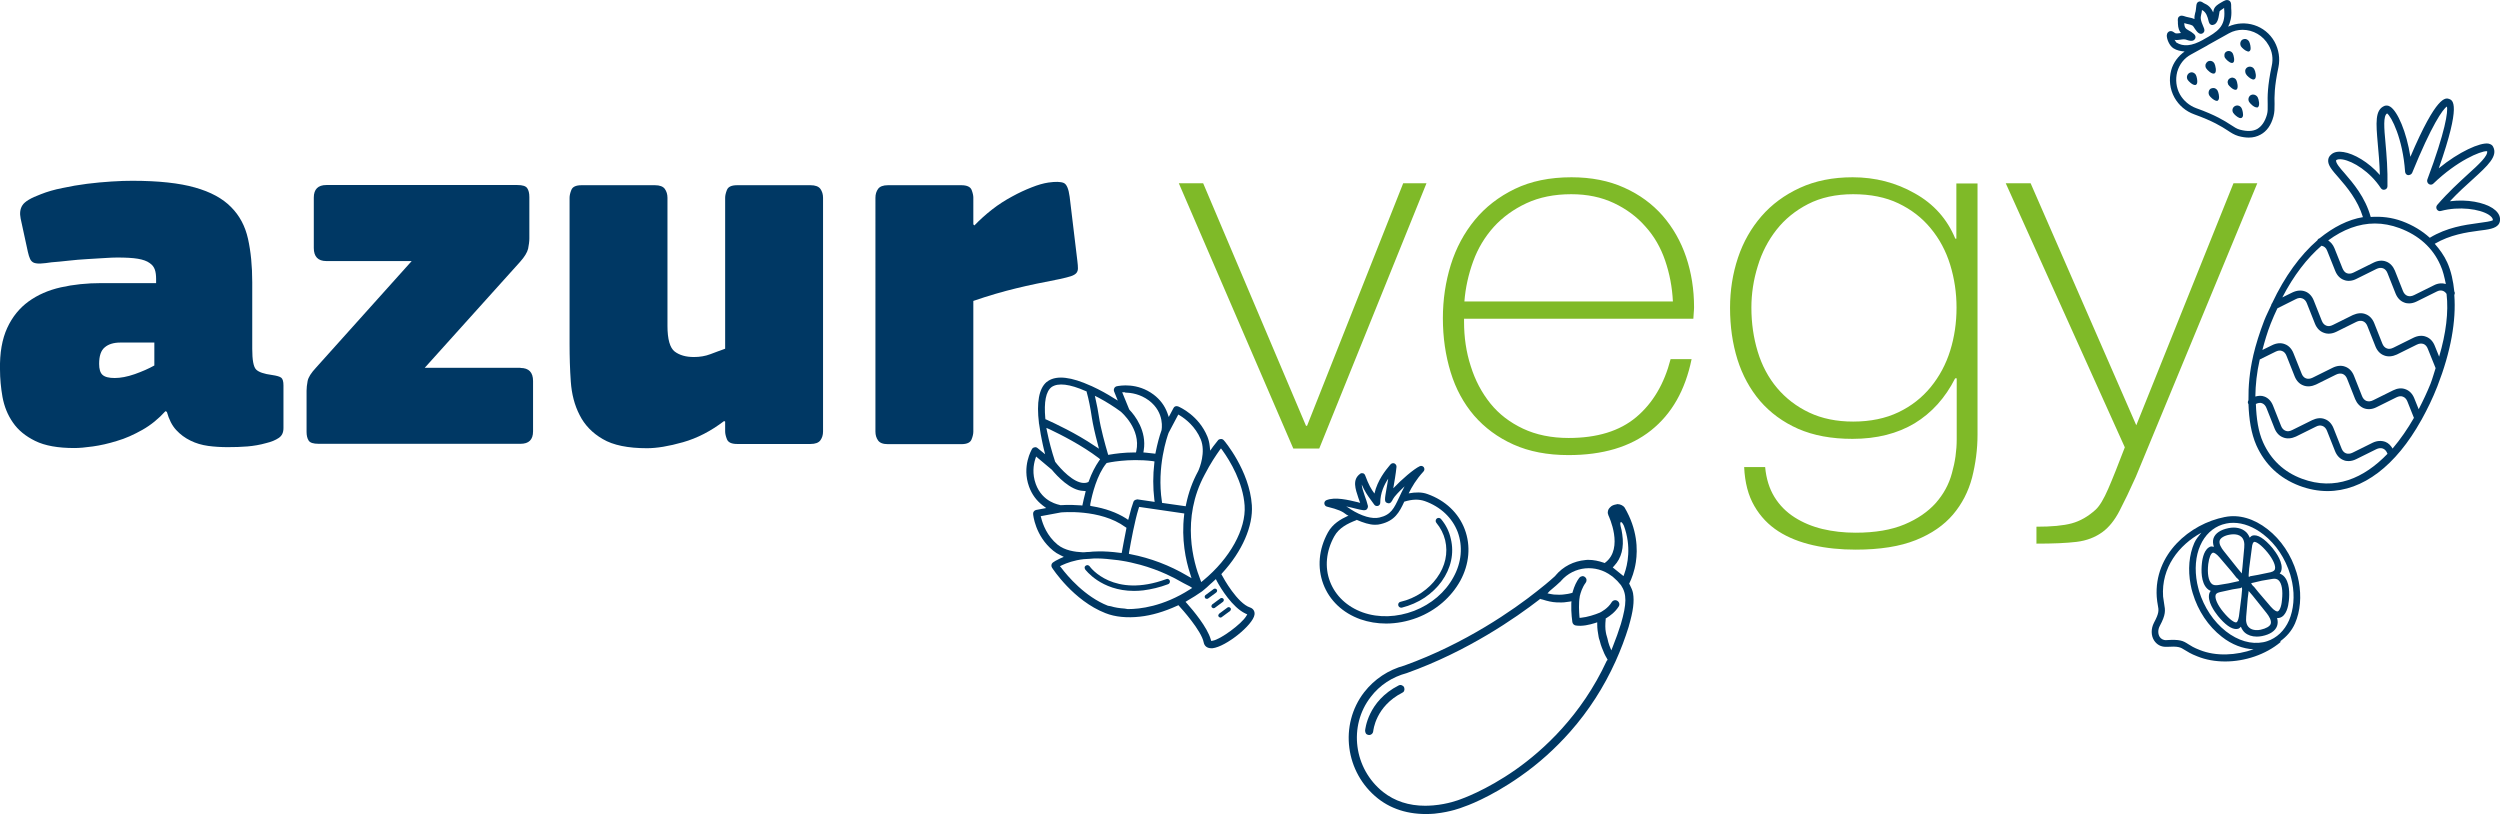 <?xml version="1.0" encoding="utf-8"?>
<!-- Generator: Adobe Illustrator 25.3.1, SVG Export Plug-In . SVG Version: 6.00 Build 0)  -->
<svg version="1.1" id="Слой_1" xmlns="http://www.w3.org/2000/svg" xmlns:xlink="http://www.w3.org/1999/xlink" x="0px" y="0px"
	 viewBox="0 0 141.73 46.15" style="enable-background:new 0 0 141.73 46.15;" xml:space="preserve">
<style type="text/css">
	.st0{fill:#003864;}
	.st1{fill:#7FBA28;}
</style>
<path class="st0" d="M140.47,12.65c-0.74,0.1-1.75,0.24-2.72,0.83c-0.43-0.39-0.95-0.71-1.57-0.94c-0.6-0.22-1.19-0.28-1.78-0.24
	c-0.31-1.12-0.99-1.91-1.49-2.49c-0.24-0.27-0.51-0.58-0.47-0.73c0.07-0.05,0.2-0.07,0.37-0.04c0.59,0.1,1.55,0.69,2.16,1.62
	c0.05,0.08,0.14,0.12,0.23,0.09c0.09-0.02,0.15-0.1,0.15-0.19c0.02-0.93-0.05-1.77-0.11-2.44c-0.08-0.86-0.14-1.55,0.09-1.69
	c0.24,0.17,0.89,1.42,1.02,3.31c0.01,0.1,0.08,0.18,0.17,0.19c0.09,0,0.19-0.04,0.23-0.13c1.1-2.7,1.74-3.62,1.97-3.76
	c0.07,0.27-0.08,1.39-1.11,4.14c-0.03,0.09,0,0.19,0.08,0.25c0.08,0.06,0.19,0.05,0.26-0.02c1.36-1.31,2.67-1.84,3.02-1.84h0.03
	c0.06,0.26-0.47,0.75-1.09,1.31c-0.5,0.46-1.13,1.03-1.74,1.74c-0.06,0.07-0.07,0.17-0.02,0.25c0.05,0.08,0.14,0.12,0.23,0.09
	c1.04-0.28,2.21-0.11,2.72,0.22c0.13,0.09,0.22,0.18,0.23,0.3C141.25,12.55,140.83,12.6,140.47,12.65 M138.66,16.1
	c-0.2-0.06-0.44-0.05-0.67,0.07l-1.13,0.56c-0.14,0.07-0.27,0.08-0.38,0.04c-0.11-0.04-0.2-0.14-0.25-0.27l-0.46-1.16
	c-0.1-0.24-0.27-0.43-0.49-0.51c-0.22-0.09-0.48-0.06-0.72,0.06l-1.13,0.56c-0.14,0.07-0.27,0.08-0.38,0.04
	c-0.11-0.04-0.19-0.14-0.25-0.28l-0.46-1.15c-0.08-0.19-0.2-0.33-0.35-0.43c0.84-0.62,1.74-0.96,2.65-0.96
	c0.46,0,0.93,0.09,1.39,0.26c1.1,0.41,1.89,1.12,2.32,2.1C138.5,15.35,138.58,15.72,138.66,16.1 M138.28,20.22l-0.25-0.62
	c-0.1-0.25-0.27-0.43-0.49-0.51c-0.22-0.09-0.48-0.06-0.72,0.06l-1.13,0.56c-0.14,0.07-0.27,0.09-0.38,0.04
	c-0.11-0.04-0.2-0.14-0.25-0.27l-0.46-1.16c-0.1-0.25-0.27-0.43-0.49-0.51c-0.22-0.09-0.47-0.06-0.72,0.05l-1.13,0.56
	c-0.14,0.07-0.26,0.09-0.38,0.04c-0.11-0.04-0.2-0.14-0.25-0.27l-0.46-1.16c-0.1-0.25-0.27-0.43-0.49-0.51
	c-0.22-0.08-0.47-0.06-0.72,0.06l-0.57,0.28c0.64-1.24,1.4-2.22,2.22-2.93c0.14,0.03,0.26,0.11,0.32,0.28l0.46,1.15
	c0.1,0.25,0.27,0.43,0.49,0.51c0.22,0.09,0.48,0.06,0.71-0.06l1.13-0.56c0.14-0.07,0.27-0.08,0.38-0.04
	c0.11,0.04,0.2,0.14,0.25,0.27l0.46,1.16c0.1,0.25,0.27,0.43,0.49,0.51c0.09,0.04,0.19,0.05,0.28,0.05c0.14,0,0.29-0.04,0.43-0.11
	l1.13-0.56c0.23-0.12,0.43-0.06,0.56,0.13C138.82,17.7,138.67,18.89,138.28,20.22 M137.12,23.2l-0.25-0.62
	c-0.1-0.25-0.27-0.43-0.49-0.51c-0.22-0.09-0.47-0.06-0.71,0.06l-1.13,0.56c-0.14,0.07-0.27,0.08-0.38,0.04
	c-0.11-0.04-0.2-0.14-0.25-0.27l-0.46-1.16c-0.1-0.25-0.27-0.43-0.49-0.51c-0.22-0.09-0.48-0.06-0.72,0.06l-1.13,0.56
	c-0.14,0.07-0.27,0.08-0.38,0.04c-0.11-0.04-0.2-0.14-0.25-0.28l-0.46-1.15c-0.1-0.25-0.27-0.43-0.49-0.51
	c-0.22-0.09-0.48-0.06-0.72,0.06l-0.55,0.27c0.13-0.49,0.27-0.98,0.47-1.49c0.12-0.31,0.25-0.59,0.38-0.87l1.04-0.52
	c0.13-0.07,0.26-0.09,0.38-0.04c0.11,0.04,0.2,0.14,0.25,0.27l0.46,1.16c0.1,0.25,0.27,0.43,0.49,0.51
	c0.22,0.09,0.47,0.07,0.72-0.05l1.13-0.56c0.14-0.07,0.27-0.08,0.38-0.04c0.11,0.04,0.2,0.14,0.25,0.27l0.46,1.16
	c0.1,0.25,0.27,0.43,0.49,0.51c0.22,0.09,0.48,0.06,0.72-0.05l1.13-0.56c0.14-0.07,0.27-0.08,0.38-0.04
	c0.11,0.04,0.2,0.14,0.25,0.28l0.44,1.09c-0.1,0.3-0.17,0.58-0.29,0.89C137.6,22.23,137.37,22.72,137.12,23.2 M130.5,27.14
	c-1.02-0.38-1.76-1.08-2.2-2.06c-0.28-0.62-0.38-1.37-0.41-2.18c0.13-0.06,0.25-0.08,0.35-0.04c0.11,0.04,0.2,0.14,0.25,0.27
	l0.46,1.16c0.1,0.25,0.27,0.43,0.49,0.51c0.22,0.09,0.48,0.06,0.72-0.05l1.13-0.56c0.13-0.07,0.26-0.09,0.38-0.04
	c0.11,0.04,0.2,0.14,0.25,0.27l0.46,1.16c0.1,0.25,0.27,0.43,0.49,0.51c0.09,0.04,0.18,0.05,0.28,0.05c0.14,0,0.29-0.04,0.43-0.11
	l1.13-0.56c0.14-0.07,0.27-0.08,0.38-0.04c0.11,0.04,0.2,0.14,0.25,0.27l0.01,0.03C134.02,27.11,132.38,27.84,130.5,27.14
	 M135.64,25.43c-0.1-0.17-0.23-0.31-0.41-0.38c-0.22-0.08-0.47-0.07-0.72,0.05l-1.13,0.56c-0.14,0.07-0.27,0.08-0.38,0.04
	c-0.11-0.04-0.2-0.14-0.25-0.27l-0.46-1.16c-0.1-0.25-0.27-0.43-0.49-0.51c-0.22-0.09-0.47-0.06-0.72,0.06l-1.13,0.56
	c-0.14,0.07-0.27,0.09-0.38,0.04c-0.11-0.04-0.2-0.14-0.25-0.27l-0.46-1.16c-0.1-0.25-0.27-0.43-0.49-0.51
	c-0.16-0.06-0.33-0.05-0.51,0c0.01-0.67,0.08-1.36,0.25-2.1l0.89-0.44c0.14-0.07,0.27-0.09,0.38-0.04c0.11,0.04,0.2,0.14,0.25,0.28
	l0.46,1.16c0.1,0.25,0.27,0.43,0.49,0.51c0.22,0.09,0.48,0.06,0.72-0.05l1.13-0.56c0.14-0.07,0.27-0.08,0.38-0.04
	c0.11,0.04,0.2,0.14,0.25,0.27l0.46,1.16c0.1,0.24,0.27,0.42,0.48,0.51c0.23,0.09,0.48,0.07,0.72-0.05l1.13-0.56
	c0.14-0.07,0.27-0.09,0.38-0.04c0.11,0.04,0.2,0.14,0.25,0.27l0.37,0.93C136.5,24.3,136.09,24.9,135.64,25.43 M141.31,11.8
	c-0.49-0.32-1.43-0.52-2.42-0.39c0.46-0.49,0.91-0.9,1.29-1.24c0.87-0.79,1.44-1.32,1.16-1.85c-0.03-0.07-0.11-0.15-0.27-0.18
	c-0.47-0.07-1.66,0.46-2.81,1.4c1.29-3.67,0.79-3.85,0.59-3.93c-0.2-0.07-0.7-0.24-2.2,3.28c-0.22-1.42-0.73-2.58-1.14-2.84
	c-0.13-0.09-0.25-0.07-0.32-0.05c-0.56,0.22-0.49,0.98-0.39,2.14c0.05,0.51,0.1,1.12,0.12,1.78c-0.65-0.74-1.48-1.21-2.06-1.3
	c-0.29-0.05-0.53-0.01-0.69,0.13c-0.14,0.11-0.17,0.23-0.18,0.32c-0.03,0.29,0.22,0.58,0.6,1.01c0.46,0.53,1.07,1.25,1.37,2.23
	c-0.85,0.14-1.68,0.57-2.46,1.2c-0.06,0.02-0.1,0.05-0.12,0.11c-0.97,0.84-1.85,2.04-2.57,3.57c-0.03,0.03-0.05,0.07-0.05,0.11
	c-0.13,0.29-0.28,0.57-0.4,0.88c-0.26,0.68-0.47,1.34-0.62,1.98c0,0,0,0,0,0.01c-0.21,0.9-0.28,1.73-0.27,2.52
	c-0.03,0.06-0.05,0.12-0.02,0.19c0,0.01,0.02,0.01,0.02,0.02c0.03,0.86,0.15,1.67,0.45,2.35c0.49,1.09,1.31,1.86,2.44,2.29
	c0.53,0.2,1.07,0.3,1.59,0.3c2,0,3.88-1.44,5.31-4.01c0.01-0.02,0.02-0.03,0.03-0.05c0.32-0.58,0.62-1.19,0.89-1.88
	c0.77-1.98,1.07-3.72,0.96-5.18c0.03-0.06,0.04-0.12,0.01-0.18c0-0.01-0.01-0.01-0.01-0.01c-0.06-0.6-0.18-1.16-0.4-1.65
	c-0.18-0.4-0.43-0.74-0.71-1.06c0.87-0.51,1.8-0.65,2.49-0.74c0.57-0.07,0.95-0.12,1.13-0.36c0.05-0.07,0.1-0.19,0.08-0.35
	C141.7,12.15,141.55,11.96,141.31,11.8"/>
<path class="st0" d="M126.6,6.39c0.06,0.1,0.24,0.26,0.37,0.3c0.04,0.01,0.09,0,0.1,0c0.03-0.02,0.06-0.04,0.08-0.09
	c0.04-0.12-0.02-0.37-0.07-0.47c-0.04-0.07-0.1-0.12-0.17-0.14h-0.01c-0.02-0.01-0.05-0.01-0.07-0.01c-0.04,0-0.09,0.01-0.12,0.03
	C126.57,6.08,126.52,6.25,126.6,6.39"/>
<path class="st0" d="M125.25,5.41c0.06,0.1,0.24,0.26,0.37,0.3c0.07,0.02,0.1,0.01,0.11-0.01c0.03-0.02,0.05-0.05,0.06-0.09
	c0.04-0.13-0.02-0.37-0.07-0.47c-0.04-0.07-0.1-0.12-0.17-0.14c-0.02-0.01-0.05-0.01-0.07-0.01c-0.05,0-0.09,0.01-0.14,0.03
	c-0.06,0.03-0.1,0.09-0.12,0.16C125.2,5.26,125.21,5.34,125.25,5.41"/>
<path class="st0" d="M126.32,4.79c0.04,0.07,0.26,0.3,0.41,0.3c0.02,0,0.04,0,0.06-0.01c0.13-0.08,0.04-0.45-0.01-0.54
	c-0.04-0.07-0.09-0.11-0.17-0.13c-0.02-0.01-0.04-0.01-0.06-0.01c-0.04,0-0.09,0.01-0.13,0.04c-0.06,0.03-0.1,0.08-0.12,0.15
	C126.28,4.65,126.29,4.72,126.32,4.79"/>
<path class="st0" d="M127.33,4.2c0.05,0.1,0.25,0.27,0.37,0.3c0.06,0.02,0.1,0,0.11-0.01c0.15-0.08,0.05-0.47-0.01-0.56
	c-0.07-0.14-0.25-0.19-0.38-0.12c-0.06,0.03-0.11,0.09-0.13,0.16C127.28,4.05,127.29,4.13,127.33,4.2"/>
<path class="st0" d="M125.07,3.87c0.05,0.09,0.33,0.37,0.48,0.29c0.14-0.08,0.04-0.47-0.01-0.56c-0.04-0.07-0.1-0.12-0.17-0.14
	c-0.02,0-0.05-0.01-0.07-0.01c-0.05,0-0.09,0.01-0.13,0.03c-0.06,0.04-0.1,0.09-0.13,0.16C125.02,3.73,125.03,3.81,125.07,3.87"/>
<path class="st0" d="M126.14,3.28c0.05,0.08,0.25,0.29,0.4,0.29c0.02,0,0.04-0.01,0.06-0.02c0.12-0.07,0.03-0.43-0.02-0.52
	c-0.05-0.09-0.14-0.14-0.23-0.14c-0.04,0-0.08,0.01-0.12,0.03c-0.06,0.03-0.1,0.08-0.12,0.15C126.1,3.14,126.1,3.22,126.14,3.28"/>
<path class="st0" d="M127.58,2.83c0.04-0.12-0.02-0.37-0.07-0.47c-0.04-0.07-0.1-0.12-0.17-0.14c-0.02-0.01-0.05-0.01-0.07-0.01
	c-0.04,0-0.09,0.01-0.13,0.03c-0.13,0.07-0.17,0.24-0.1,0.38c0.06,0.1,0.25,0.26,0.37,0.29l0,0c0.08,0.03,0.09,0,0.1,0
	C127.54,2.9,127.56,2.88,127.58,2.83"/>
<path class="st0" d="M128.79,3.73c-0.25,1.17-0.24,1.77-0.23,2.18c0,0.24,0.01,0.4-0.04,0.58c-0.11,0.4-0.3,0.67-0.55,0.82
	c-0.25,0.14-0.58,0.15-0.99,0.04c-0.18-0.05-0.31-0.14-0.51-0.27c-0.34-0.22-0.85-0.55-1.97-0.95c-0.38-0.14-0.71-0.42-0.91-0.77
	c-0.22-0.39-0.27-0.85-0.16-1.28c0.12-0.43,0.39-0.78,0.78-0.99l0.87-0.48c0.01,0,0.01,0,0.02-0.01c0.02-0.01,0.04-0.02,0.06-0.04
	l1.2-0.67h0c0.25-0.14,0.52-0.2,0.78-0.2c0.59,0,1.16,0.32,1.47,0.87C128.82,2.91,128.88,3.33,128.79,3.73 M123.28,2.26
	c0.12,0.02,0.23,0,0.33-0.01c0.14-0.02,0.25-0.04,0.39,0.02c0.01,0,0.31,0.13,0.43-0.05c0.02-0.02,0.1-0.16-0.06-0.3
	c-0.1-0.09-0.19-0.14-0.28-0.19c-0.17-0.1-0.25-0.14-0.26-0.42V1.31c0.04,0.01,0.09,0.02,0.14,0.04c0.33,0.07,0.34,0.09,0.43,0.23
	c0.02,0.04,0.05,0.08,0.09,0.13c0.17,0.25,0.31,0.22,0.38,0.18c0.04-0.02,0.16-0.11,0.07-0.31c-0.21-0.48-0.19-0.57-0.15-0.76
	c0.02-0.06,0.03-0.13,0.04-0.22c0-0.01,0-0.02,0-0.03c0,0,0.01,0,0.01,0c0.24,0.11,0.32,0.42,0.36,0.59
	c0.03,0.11,0.05,0.21,0.16,0.25c0.04,0.01,0.07,0.01,0.11,0c0.24-0.05,0.3-0.37,0.34-0.63c0.01-0.06,0.02-0.1,0.02-0.13
	c0.02-0.03,0.05-0.07,0.26-0.2c0,0.05,0,0.1,0.01,0.16c0.06,0.89-0.36,1.18-1.18,1.63l-0.03,0.02c-0.63,0.35-1.11,0.4-1.51,0.15
	C123.36,2.39,123.32,2.33,123.28,2.26 M128.95,2.37c-0.53-0.95-1.68-1.29-2.63-0.86c0.12-0.25,0.2-0.53,0.18-0.92
	c-0.01-0.09-0.01-0.16-0.01-0.22c0-0.14,0-0.27-0.12-0.34c-0.14-0.07-0.26,0-0.43,0.1c-0.23,0.13-0.36,0.23-0.42,0.37
	c-0.02,0.04-0.03,0.1-0.05,0.2c-0.08-0.18-0.22-0.38-0.45-0.48c-0.07-0.03-0.11-0.06-0.14-0.08c-0.05-0.03-0.14-0.09-0.24-0.04
	c-0.11,0.05-0.12,0.16-0.13,0.26c-0.01,0.04-0.01,0.1-0.02,0.18c-0.01,0.08-0.02,0.14-0.04,0.19c-0.03,0.12-0.05,0.22-0.04,0.35
	c-0.08-0.04-0.19-0.07-0.35-0.1c-0.1-0.02-0.17-0.04-0.22-0.06c-0.1-0.03-0.2-0.06-0.29,0.01c-0.1,0.07-0.09,0.18-0.08,0.31l0,0.1
	c0.01,0.26,0.08,0.42,0.17,0.53c-0.03,0-0.05,0.01-0.07,0.01c-0.17,0.02-0.23,0.03-0.3-0.03c-0.12-0.1-0.22-0.1-0.29-0.07
	c-0.04,0.02-0.13,0.07-0.14,0.22c-0.01,0.2,0.14,0.59,0.38,0.74c0.19,0.12,0.41,0.16,0.63,0.18c-0.36,0.26-0.64,0.62-0.76,1.06
	c-0.14,0.52-0.08,1.08,0.19,1.56c0.25,0.44,0.64,0.77,1.11,0.94c1.08,0.39,1.55,0.69,1.89,0.91c0.21,0.14,0.38,0.25,0.61,0.32
	c0.21,0.06,0.41,0.09,0.6,0.09c0.25,0,0.47-0.06,0.67-0.17c0.35-0.19,0.6-0.54,0.73-1.04c0.06-0.23,0.06-0.43,0.06-0.69
	c-0.01-0.41-0.02-0.97,0.22-2.09C129.27,3.32,129.19,2.81,128.95,2.37"/>
<path class="st0" d="M124.02,4.52c0.04,0.07,0.26,0.3,0.42,0.3c0.02,0,0.04,0,0.06-0.02c0.02-0.01,0.05-0.04,0.06-0.09
	c0.03-0.12-0.02-0.37-0.07-0.46c-0.04-0.07-0.09-0.11-0.17-0.14c-0.07-0.02-0.13-0.01-0.19,0.02l-0.02,0.01
	C123.99,4.22,123.94,4.38,124.02,4.52"/>
<path class="st0" d="M128,6.08c0.14-0.08,0.05-0.47-0.01-0.57c-0.08-0.13-0.25-0.19-0.38-0.12l-0.02,0.01
	c-0.12,0.08-0.16,0.25-0.08,0.38c0.04,0.07,0.26,0.31,0.43,0.31C127.96,6.1,127.98,6.1,128,6.08"/>
<path class="st0" d="M77.39,41.42c0,0.06,0.02,0.12,0.05,0.17c0.04,0.05,0.1,0.07,0.16,0.08c0.02,0,0.03,0,0.04,0
	c0.11-0.01,0.2-0.1,0.21-0.21c0.01-0.06,0.13-1.41,1.65-2.19c0.06-0.03,0.1-0.07,0.11-0.13c0.02-0.06,0.01-0.12-0.01-0.18
	c-0.06-0.11-0.2-0.16-0.31-0.1C77.54,39.75,77.4,41.35,77.39,41.42"/>
<path class="st0" d="M91.35,32.64c0.05,0.03,0.1,0.07,0.15,0.12c0.14,0.12,0.25,0.23,0.34,0.35c0.01,0.01,0.01,0.02,0.02,0.02
	c0.02,0.02,0.03,0.03,0.04,0.05c0.33,0.49,0.33,1.04-0.01,2.2v0c-0.13,0.41-0.28,0.84-0.45,1.26l-0.09,0.23l-0.11-0.27
	c-0.05-0.12-0.08-0.27-0.11-0.4l-0.04-0.14c-0.02-0.07-0.04-0.13-0.05-0.21c-0.04-0.21-0.04-0.45-0.01-0.74l0-0.05l0.04-0.02
	c0.21-0.13,0.5-0.34,0.7-0.66c0.07-0.11,0.03-0.25-0.08-0.32c-0.11-0.07-0.25-0.03-0.32,0.08c-0.21,0.35-0.59,0.55-0.67,0.59
	c-0.28,0.12-0.73,0.26-1.06,0.29l-0.09,0.01l-0.01-0.09c-0.02-0.26-0.05-0.75,0.02-1.12v-0.04l0.01-0.01
	c0.03-0.14,0.13-0.48,0.33-0.74c0.07-0.1,0.06-0.24-0.05-0.32c-0.05-0.04-0.11-0.06-0.17-0.04c-0.06,0.01-0.11,0.04-0.15,0.09
	c-0.15,0.2-0.28,0.47-0.37,0.79l-0.01,0.05l-0.05,0.02c-0.02,0.01-0.05,0.01-0.08,0.02c-0.08,0.02-0.17,0.04-0.28,0.05
	c-0.05,0.01-0.1,0.01-0.16,0.02c-0.11,0.01-0.23,0.01-0.38,0l-0.04,0c-0.05,0-0.11-0.01-0.17-0.02c-0.02,0-0.04-0.01-0.06-0.01
	l-0.2-0.04l0.13-0.14c0.29-0.24,0.48-0.41,0.56-0.49c0.04-0.03,0.06-0.05,0.08-0.08C89.23,32.09,90.47,31.98,91.35,32.64
	 M91.52,32.07c0.4-0.43,0.56-1.03,0.45-1.77c-0.02-0.16-0.05-0.31-0.09-0.45c0,0-0.06-0.23,0.01-0.25c0.07-0.02,0.17,0.2,0.17,0.2
	c0.44,1.2,0.21,2.22,0.03,2.72l-0.05,0.14l-0.61-0.49L91.52,32.07z M91.09,37.46c-1.44,3.11-3.6,5.07-5.16,6.17
	c-1.71,1.2-3.1,1.67-3.15,1.69c-0.05,0.02-0.69,0.27-1.53,0.34c-0.15,0.01-0.31,0.02-0.45,0.02c-0.93,0-1.73-0.26-2.39-0.78
	c-1.66-1.32-1.98-3.74-0.7-5.39c0.51-0.67,1.22-1.13,2.04-1.35c3.47-1.24,6.2-3.15,7.52-4.17l0.04-0.04l0.05,0.02
	c0.01,0.01,0.04,0,0.09,0.02c0.28,0.09,0.54,0.15,0.79,0.16h0.05l0.03,0c0.25,0.02,0.47-0.01,0.65-0.04l0.12-0.02l-0.01,0.12
	c-0.02,0.54,0.06,1.06,0.06,1.06c0.02,0.1,0.09,0.17,0.19,0.19c0.36,0.06,0.79-0.04,1.1-0.14l0.12-0.04l0,0.13
	c0,0.21,0.03,0.44,0.08,0.7c0.01,0.05,0.02,0.1,0.04,0.15l0.02,0.06c0.04,0.16,0.08,0.29,0.12,0.39c0.02,0.06,0.04,0.11,0.07,0.17
	c0.05,0.13,0.09,0.22,0.14,0.31c0.01,0.02,0.03,0.05,0.04,0.07l0.03,0.05c0.01,0.02,0.02,0.04,0.03,0.06l0.02,0.04L91.09,37.46z
	 M90.06,31.74c-0.06,0-0.12,0-0.18,0.01c-0.66,0.06-1.26,0.36-1.69,0.87c-0.01,0.01-0.02,0.02-0.02,0.03
	c-0.37,0.34-0.77,0.66-1.04,0.87c-1.31,1.04-4.04,2.96-7.51,4.21c-0.92,0.25-1.7,0.77-2.28,1.51c-1.43,1.85-1.08,4.56,0.78,6.03
	c0.85,0.67,1.94,0.96,3.19,0.86l0.08-0.01c0.85-0.09,1.47-0.33,1.54-0.36c0.16-0.05,1.53-0.53,3.25-1.74c1.05-0.73,2-1.59,2.84-2.54
	c1.05-1.19,1.91-2.53,2.57-3.99c0.29-0.64,0.54-1.3,0.75-1.98l0-0.01c0.25-0.86,0.32-1.4,0.24-1.87c-0.03-0.16-0.1-0.31-0.18-0.47
	l-0.04-0.07l0.02-0.04c0.12-0.25,0.28-0.65,0.36-1.18c0.11-0.73,0.09-1.86-0.64-3.1c-0.06-0.09-0.23-0.19-0.39-0.19
	c-0.02,0-0.04,0-0.06,0.01c-0.16,0.03-0.27,0.06-0.38,0.18c-0.1,0.1-0.11,0.18-0.12,0.26c-0.01,0.05,0.01,0.12,0.04,0.2
	c0.01,0.02,0.88,1.85-0.18,2.66l-0.04,0.03l-0.05-0.02C90.63,31.8,90.34,31.74,90.06,31.74"/>
<path class="st0" d="M65.65,25.03c0.03-0.11,0.06-0.23,0.09-0.34C65.71,24.79,65.69,24.9,65.65,25.03"/>
<path class="st0" d="M60.09,32.1l0.12-0.06c0.26-0.12,0.68-0.28,1.23-0.34c0.12-0.01,0.23-0.01,0.33-0.02
	c0.1-0.01,0.18-0.01,0.26-0.02c0.06,0,0.13,0,0.21,0c0.27,0,0.69,0.04,1.17,0.1c0.06,0.01,0.12,0.02,0.19,0.03
	c0.33,0.05,0.67,0.13,1.05,0.23c0.25,0.07,0.51,0.15,0.78,0.25c0.23,0.08,0.46,0.18,0.71,0.29c0.31,0.14,0.63,0.31,0.96,0.5
	c0.12,0.07,0.23,0.11,0.35,0.18l0.14,0.09l-0.14,0.09c-1.52,0.97-2.84,1.11-3.5,1.11c-0.08,0-0.13-0.03-0.2-0.03
	c-0.29-0.02-0.55-0.06-0.77-0.13c-0.05-0.02-0.12-0.01-0.17-0.03c-1.3-0.51-2.29-1.68-2.65-2.16L60.09,32.1z M59.96,30.88
	c-0.61-0.5-0.84-1.16-0.93-1.51L59,29.26l0.02,0l1.13-0.21c0.02,0,2.21-0.22,3.65,0.83l0.06,0.04l-0.01,0.07
	c-0.12,0.57-0.2,1.07-0.24,1.26l-0.02,0.1l-0.1-0.01c-0.96-0.13-1.6-0.07-1.72-0.05c-0.11,0-0.22,0.01-0.32,0.02h-0.07
	C60.94,31.29,60.37,31.21,59.96,30.88 M58.72,27.44c-0.21-0.58-0.13-1.09-0.03-1.41l0.05-0.15l0.02,0.02
	c0.09,0.07,0.85,0.71,0.87,0.73c0.29,0.35,1.05,1.18,1.79,1.2l0.13,0.01l-0.03,0.13c-0.07,0.29-0.12,0.48-0.14,0.6l-0.02,0.09h-0.01
	l-0.08-0.01c-0.7-0.05-1.13-0.01-1.14-0.01C60.03,28.61,59.1,28.48,58.72,27.44 M59.62,21.94L59.62,21.94
	c0.37-0.25,1.02-0.17,1.93,0.23l0.05,0.02l0.01,0.05c0.11,0.39,0.21,0.89,0.29,1.44c0.06,0.38,0.17,0.88,0.33,1.48l0.07,0.28
	l-0.04-0.03l-0.2-0.13C61,24.56,59.79,24,59.33,23.79l-0.06-0.02l-0.01-0.06C59.18,22.79,59.29,22.19,59.62,21.94 M62.29,22.55
	c0.43,0.23,0.86,0.5,1.24,0.78c0.05,0.04,1.16,0.99,0.89,2.24l-0.02,0.08h-0.08c-0.6,0-1.09,0.07-1.39,0.12l-0.1,0.02l-0.03-0.09
	c-0.14-0.48-0.4-1.4-0.5-2.08c-0.05-0.34-0.11-0.64-0.18-0.95l-0.05-0.23L62.29,22.55z M63.79,22.26c0.34,0,0.85,0.08,1.34,0.44
	c0.93,0.7,0.72,1.68,0.72,1.69c-0.13,0.36-0.24,0.79-0.33,1.23l-0.02,0.1h-0.02l-0.08-0.01c-0.18-0.02-0.32-0.04-0.46-0.05
	l-0.12-0.01l0.02-0.12c0.18-1.1-0.5-1.98-0.81-2.3l-0.03-0.06l-0.38-0.93H63.79z M66.25,24.54L66.25,24.54l0.55-1.04l0.1,0.06
	c0.31,0.19,0.87,0.62,1.17,1.34c0.3,0.73-0.06,1.63-0.14,1.8l-0.01,0.02c-0.32,0.59-0.54,1.2-0.68,1.88l-0.02,0.1l-1.34-0.19
	l-0.01-0.08C65.57,26.46,66.18,24.73,66.25,24.54 M64.01,31.31c0.11-0.63,0.32-1.78,0.54-2.48l0.03-0.09l0.02,0l2.54,0.37l-0.01,0.1
	c-0.16,1.36,0.09,2.55,0.34,3.31l0.08,0.26l-0.24-0.14c-1-0.59-2.08-1-3.21-1.22l-0.1-0.02L64.01,31.31z M61.73,27.27l-0.02,0.05
	l-0.04,0.02c-0.06,0.03-0.13,0.04-0.22,0.04c-0.59,0-1.32-0.79-1.63-1.2l-0.01-0.03c-0.18-0.54-0.34-1.14-0.45-1.69l-0.04-0.2
	l0.03,0.01l0.16,0.07c0.63,0.3,1.82,0.9,2.78,1.63l0.08,0.07l-0.06,0.08C62.09,26.44,61.89,26.82,61.73,27.27 M61.81,28.58
	c0.11-0.58,0.38-1.66,0.91-2.31l0.02-0.02l0.04-0.01c0.01,0,1.17-0.27,2.56-0.1l0.11,0.02l-0.01,0.1c-0.08,0.67-0.08,1.38,0,2.05
	l0.02,0.14l-0.02,0l-0.96-0.14c-0.01,0-0.02,0-0.02,0c-0.01,0-0.01,0.01-0.02,0.01c-0.08,0.01-0.15,0.05-0.18,0.12
	c-0.08,0.21-0.17,0.52-0.26,0.89l-0.04,0.14l-0.02-0.01l-0.1-0.07c-0.54-0.34-1.19-0.57-1.92-0.69l-0.11-0.02L61.81,28.58z
	 M69.13,25.54l0.09-0.12l0.09,0.12c0.43,0.6,1.16,1.81,1.25,3.12c0.09,1.33-0.83,3-2.35,4.25l-0.11,0.09l-0.05-0.14
	c-0.38-0.95-1.11-3.45,0.25-5.96C68.63,26.26,68.94,25.81,69.13,25.54 M70.6,34.78l0.11,0.05l-0.06,0.1
	c-0.27,0.45-1.46,1.32-1.89,1.39l-0.09,0.02l-0.03-0.09c-0.19-0.68-1-1.65-1.34-2.03l-0.09-0.1l0.11-0.07
	c0.3-0.17,0.56-0.34,0.82-0.52l0.05-0.04c0.16-0.12,0.3-0.26,0.44-0.39l0.07-0.06c0.04-0.04,0.08-0.08,0.13-0.12l0.1-0.09l0.06,0.12
	C69.22,33.38,69.87,34.43,70.6,34.78 M62.67,34.76c0.55,0.22,1.23,0.28,1.95,0.2c0.66-0.07,1.38-0.28,2.12-0.62l0.07-0.03l0.05,0.06
	c0.13,0.14,1.25,1.38,1.38,2.05c0.04,0.21,0.2,0.33,0.43,0.33h0.05c0.01,0,0.01,0,0.02,0c0.75-0.08,2.29-1.31,2.38-1.9
	c0.03-0.19-0.07-0.35-0.25-0.41c-0.72-0.24-1.51-1.66-1.59-1.82l-0.04-0.07l0.05-0.06c1.13-1.23,1.76-2.67,1.68-3.85
	c-0.13-1.96-1.57-3.67-1.59-3.68c-0.08-0.1-0.24-0.09-0.32-0.01c-0.1,0.12-0.19,0.24-0.29,0.37l-0.16,0.23l-0.03-0.27
	c-0.02-0.2-0.07-0.38-0.13-0.53c-0.49-1.19-1.54-1.66-1.66-1.71c-0.11-0.04-0.22,0-0.26,0.09l-0.27,0.51l-0.08-0.23
	c-0.15-0.41-0.41-0.76-0.78-1.04c-0.92-0.69-1.91-0.51-2.1-0.47c-0.06,0.02-0.11,0.06-0.13,0.11c-0.03,0.06-0.03,0.12-0.01,0.18
	l0.21,0.52l-0.28-0.17c-0.28-0.18-0.72-0.43-1.2-0.65l-0.05-0.02c-1.1-0.5-1.91-0.6-2.41-0.28l-0.01,0.01l-0.09,0.06
	c-0.43,0.37-0.57,1.16-0.43,2.32c0,0.01,0,0.03,0,0.04l0.01,0v0.02c0.03,0.2,0.06,0.38,0.09,0.57c0.02,0.11,0.04,0.21,0.06,0.31
	c0.04,0.18,0.07,0.36,0.11,0.51l0.08,0.32l-0.04-0.03l-0.39-0.32c-0.05-0.04-0.11-0.06-0.17-0.04c-0.06,0.01-0.11,0.04-0.14,0.09
	c-0.02,0.04-0.59,0.98-0.17,2.14c0.16,0.44,0.42,0.79,0.77,1.06l0.2,0.15l-0.04,0.01l-0.53,0.1c-0.1,0.02-0.18,0.12-0.17,0.22
	c0,0.05,0.11,1.25,1.14,2.09c0.12,0.1,0.25,0.18,0.4,0.25l0.2,0.1l-0.21,0.09c-0.21,0.1-0.35,0.18-0.41,0.23l-0.01,0.01
	c-0.08,0.06-0.1,0.19-0.04,0.28C59.67,32.23,60.85,34.05,62.67,34.76"/>
<path class="st0" d="M68.32,33.9c0.02,0.04,0.06,0.05,0.11,0.05c0.02,0,0.04-0.01,0.06-0.02l0.46-0.34
	c0.05-0.04,0.07-0.12,0.03-0.17c-0.02-0.03-0.06-0.05-0.1-0.05c-0.03,0-0.05,0.01-0.07,0.02l-0.46,0.34
	C68.29,33.77,68.28,33.85,68.32,33.9"/>
<path class="st0" d="M68.68,34.34c-0.01,0.03,0,0.07,0.02,0.09c0.03,0.03,0.07,0.06,0.11,0.05c0.02,0,0.04-0.01,0.06-0.02l0.46-0.34
	c0.05-0.04,0.07-0.12,0.03-0.17c-0.02-0.03-0.06-0.05-0.1-0.05c-0.03,0-0.05,0.01-0.07,0.02l-0.46,0.34
	C68.71,34.28,68.69,34.31,68.68,34.34"/>
<path class="st0" d="M69.07,34.87c-0.01,0.03,0,0.07,0.02,0.09c0.02,0.03,0.06,0.05,0.1,0.05c0.03,0.01,0.05-0.01,0.08-0.03
	l0.46-0.34c0.03-0.02,0.04-0.05,0.05-0.08c0.01-0.03,0-0.07-0.02-0.09c-0.02-0.02-0.05-0.04-0.08-0.05c-0.01,0-0.01,0-0.02,0
	c-0.03,0-0.05,0.01-0.07,0.02l-0.46,0.34C69.1,34.81,69.08,34.84,69.07,34.87"/>
<path class="st0" d="M61.52,32.28c0.01,0.01,0.89,1.22,2.77,1.22c0.17,0,0.34-0.01,0.52-0.03c0.46-0.06,0.94-0.17,1.41-0.35
	c0.04-0.01,0.07-0.04,0.09-0.08c0.02-0.04,0.02-0.08,0.01-0.12c-0.02-0.04-0.04-0.07-0.08-0.09c-0.04-0.02-0.08-0.02-0.12,0
	c-2.98,1.1-4.3-0.65-4.35-0.73c-0.02-0.03-0.06-0.05-0.1-0.06c-0.01,0-0.02,0-0.03,0c-0.03,0-0.06,0.01-0.09,0.03
	c-0.03,0.02-0.06,0.06-0.06,0.1C61.49,32.2,61.5,32.25,61.52,32.28"/>
<polygon class="st1" points="74.79,25.43 73.32,25.43 66.83,10.39 68.21,10.39 74.04,24.14 74.1,24.14 79.55,10.39 80.87,10.39 "/>
<path class="st1" d="M94.84,17.09c-0.04-0.82-0.19-1.59-0.44-2.32c-0.25-0.73-0.62-1.38-1.12-1.93c-0.49-0.56-1.09-1-1.79-1.33
	c-0.7-0.33-1.5-0.5-2.41-0.5c-0.96,0-1.81,0.17-2.54,0.51c-0.73,0.34-1.35,0.79-1.86,1.35c-0.5,0.56-0.89,1.2-1.16,1.94
	c-0.27,0.74-0.44,1.5-0.5,2.28H94.84z M83,18.06v0.18c0,0.88,0.12,1.72,0.38,2.52c0.25,0.8,0.62,1.5,1.11,2.11
	c0.49,0.61,1.11,1.08,1.85,1.43c0.74,0.35,1.61,0.53,2.59,0.53c1.61,0,2.89-0.39,3.83-1.18c0.94-0.79,1.59-1.89,1.95-3.29h1.19
	c-0.36,1.76-1.12,3.1-2.3,4.04c-1.18,0.94-2.74,1.4-4.68,1.4c-1.19,0-2.23-0.2-3.12-0.6c-0.89-0.4-1.63-0.95-2.23-1.64
	c-0.59-0.69-1.04-1.51-1.33-2.46c-0.29-0.95-0.44-1.96-0.44-3.06c0-1.05,0.15-2.06,0.45-3.03c0.3-0.96,0.76-1.81,1.36-2.54
	c0.6-0.73,1.36-1.32,2.27-1.76c0.91-0.44,1.98-0.66,3.21-0.66c1.13,0,2.13,0.2,2.99,0.59c0.87,0.39,1.59,0.92,2.18,1.59
	c0.58,0.67,1.03,1.45,1.33,2.34c0.3,0.89,0.45,1.84,0.45,2.85c0,0.1-0.01,0.21-0.02,0.34c-0.01,0.13-0.02,0.23-0.02,0.31H83z"/>
<path class="st1" d="M105.06,11.01c-0.98,0-1.84,0.19-2.56,0.56c-0.72,0.37-1.32,0.86-1.79,1.46c-0.47,0.6-0.83,1.29-1.06,2.06
	c-0.24,0.77-0.36,1.56-0.36,2.35c0,0.88,0.12,1.71,0.36,2.5c0.24,0.79,0.61,1.48,1.1,2.06c0.49,0.58,1.1,1.05,1.82,1.39
	c0.72,0.34,1.55,0.51,2.49,0.51c0.98,0,1.84-0.18,2.57-0.53c0.73-0.35,1.34-0.83,1.83-1.43c0.49-0.6,0.86-1.29,1.1-2.06
	c0.24-0.77,0.36-1.58,0.36-2.44c0-0.84-0.12-1.65-0.36-2.43c-0.24-0.78-0.61-1.47-1.1-2.06c-0.49-0.6-1.1-1.07-1.83-1.42
	C106.9,11.18,106.04,11.01,105.06,11.01 M112.11,10.39v14.25c0,0.84-0.11,1.65-0.31,2.44c-0.21,0.79-0.57,1.49-1.08,2.09
	c-0.51,0.6-1.21,1.09-2.11,1.45c-0.9,0.36-2.03,0.54-3.41,0.54c-0.85,0-1.66-0.08-2.41-0.25c-0.75-0.17-1.41-0.43-1.97-0.79
	c-0.56-0.36-1.02-0.84-1.36-1.43c-0.35-0.6-0.54-1.33-0.58-2.21h1.19c0.06,0.66,0.24,1.23,0.53,1.7c0.29,0.47,0.67,0.85,1.14,1.15
	c0.47,0.3,1,0.52,1.58,0.66c0.59,0.14,1.21,0.21,1.88,0.21c1.11,0,2.03-0.16,2.77-0.47c0.74-0.31,1.33-0.72,1.77-1.21
	c0.44-0.5,0.75-1.06,0.92-1.7c0.18-0.63,0.27-1.27,0.27-1.92v-3.45h-0.09c-0.56,1.11-1.33,1.96-2.3,2.55
	c-0.97,0.58-2.14,0.88-3.52,0.88c-1.19,0-2.21-0.19-3.08-0.57c-0.86-0.38-1.58-0.91-2.16-1.58c-0.57-0.67-1-1.46-1.28-2.35
	c-0.28-0.9-0.42-1.87-0.42-2.93c0-0.99,0.15-1.94,0.45-2.84c0.3-0.9,0.75-1.68,1.33-2.35c0.58-0.67,1.31-1.21,2.18-1.61
	c0.87-0.4,1.87-0.6,2.99-0.6c1.27,0,2.45,0.3,3.52,0.91c1.08,0.6,1.84,1.46,2.3,2.57h0.06v-3.13H112.11z"/>
<path class="st1" d="M113.71,10.39h1.41l5.99,13.72l5.51-13.72h1.35l-6.89,16.65c-0.33,0.74-0.64,1.38-0.92,1.92
	c-0.28,0.54-0.6,0.93-0.95,1.19c-0.42,0.31-0.91,0.5-1.49,0.57c-0.58,0.07-1.33,0.1-2.27,0.1v-0.96c0.86,0,1.52-0.06,2-0.19
	c0.48-0.13,0.93-0.39,1.35-0.77c0.23-0.21,0.47-0.61,0.72-1.19c0.25-0.57,0.56-1.36,0.94-2.35L113.71,10.39z"/>
<path class="st0" d="M9.38,23.31c-0.39,0.43-0.83,0.79-1.31,1.06c-0.48,0.27-0.96,0.49-1.45,0.63c-0.48,0.15-0.93,0.25-1.36,0.31
	c-0.42,0.06-0.77,0.09-1.05,0.09c-0.92,0-1.66-0.13-2.21-0.4c-0.55-0.27-0.97-0.61-1.27-1.05c-0.3-0.43-0.49-0.91-0.59-1.45
	C0.05,21.98,0,21.46,0,20.95c-0.02-0.94,0.12-1.73,0.41-2.36c0.29-0.63,0.7-1.13,1.21-1.5c0.51-0.37,1.12-0.64,1.83-0.8
	c0.71-0.16,1.48-0.24,2.3-0.24h3.1v-0.24c0-0.2-0.02-0.37-0.07-0.52c-0.05-0.15-0.15-0.28-0.3-0.38c-0.15-0.11-0.37-0.19-0.66-0.24
	c-0.3-0.05-0.69-0.07-1.18-0.07c-0.18,0-0.42,0.01-0.72,0.03c-0.31,0.02-0.63,0.04-0.99,0.06c-0.35,0.02-0.71,0.05-1.06,0.09
	s-0.67,0.07-0.94,0.09c-0.25,0.04-0.46,0.06-0.62,0.07c-0.16,0.01-0.29-0.01-0.38-0.04c-0.1-0.04-0.17-0.11-0.22-0.21
	c-0.05-0.1-0.09-0.24-0.13-0.41l-0.41-1.89c-0.06-0.3-0.03-0.55,0.1-0.75c0.13-0.21,0.48-0.42,1.05-0.63
	c0.35-0.14,0.76-0.26,1.22-0.35c0.46-0.1,0.93-0.18,1.4-0.24c0.47-0.06,0.93-0.1,1.39-0.13c0.45-0.03,0.85-0.04,1.18-0.04
	c1.48,0,2.66,0.13,3.54,0.38c0.89,0.25,1.57,0.62,2.05,1.11c0.48,0.48,0.8,1.08,0.96,1.8c0.16,0.72,0.24,1.54,0.24,2.46v3.78
	c0,0.63,0.07,1.02,0.22,1.17c0.15,0.15,0.45,0.25,0.9,0.31c0.27,0.04,0.45,0.09,0.53,0.16c0.08,0.07,0.12,0.21,0.12,0.43v2.42
	c0,0.26-0.09,0.44-0.27,0.56c-0.18,0.12-0.41,0.22-0.71,0.29c-0.35,0.1-0.71,0.16-1.06,0.19c-0.35,0.03-0.73,0.04-1.12,0.04
	c-0.37,0-0.74-0.02-1.11-0.07c-0.36-0.05-0.7-0.15-1-0.3c-0.31-0.15-0.58-0.35-0.81-0.6c-0.24-0.26-0.41-0.6-0.53-1.03L9.38,23.31z
	 M8.74,19.42H6.82c-0.37,0-0.67,0.09-0.88,0.27c-0.22,0.18-0.32,0.49-0.32,0.94c0,0.29,0.06,0.5,0.19,0.62
	c0.13,0.12,0.36,0.18,0.69,0.18c0.33,0,0.71-0.07,1.14-0.22c0.42-0.15,0.79-0.31,1.11-0.49V19.42z"/>
<path class="st0" d="M29.51,20.86c0.47,0,0.71,0.25,0.71,0.74v2.85c0,0.48-0.24,0.71-0.71,0.71H18.06c-0.3,0-0.48-0.06-0.56-0.18
	c-0.08-0.12-0.12-0.29-0.12-0.5v-2.33c0-0.16,0.02-0.34,0.06-0.55c0.04-0.21,0.2-0.46,0.47-0.75l5.43-6.05H18.5
	c-0.47,0-0.71-0.25-0.71-0.74v-2.86c0-0.47,0.24-0.71,0.71-0.71h10.83c0.3,0,0.48,0.06,0.56,0.18c0.08,0.12,0.12,0.28,0.12,0.5v2.35
	c0,0.18-0.03,0.37-0.07,0.58c-0.05,0.21-0.2,0.46-0.46,0.75l-5.4,6H29.51z"/>
<path class="st0" d="M41.11,23.9l-0.06-0.03c-0.75,0.57-1.52,0.97-2.33,1.2c-0.81,0.23-1.49,0.34-2.04,0.34
	c-1.08,0-1.92-0.17-2.51-0.52c-0.59-0.34-1.03-0.8-1.31-1.36c-0.29-0.56-0.45-1.19-0.5-1.89c-0.05-0.7-0.07-1.41-0.07-2.14v-8.29
	c0-0.12,0.03-0.26,0.1-0.44c0.07-0.18,0.26-0.27,0.58-0.27h4.16c0.27,0,0.46,0.07,0.56,0.21c0.1,0.14,0.15,0.31,0.15,0.5v7.26
	c0,0.77,0.14,1.25,0.41,1.46c0.28,0.21,0.64,0.31,1.09,0.31c0.33,0,0.64-0.05,0.93-0.16c0.28-0.11,0.57-0.21,0.84-0.31v-8.56
	c0-0.12,0.03-0.26,0.1-0.44c0.07-0.18,0.26-0.27,0.58-0.27h4.16c0.27,0,0.46,0.07,0.56,0.21c0.1,0.14,0.15,0.31,0.15,0.5v13.25
	c0,0.2-0.05,0.36-0.15,0.5c-0.1,0.14-0.29,0.21-0.56,0.21h-4.16c-0.32,0-0.51-0.09-0.58-0.27c-0.07-0.18-0.1-0.32-0.1-0.44V23.9z"/>
<path class="st0" d="M55.18,12.72l0.06,0.06c0.3-0.31,0.63-0.61,1-0.9c0.37-0.29,0.75-0.53,1.14-0.74c0.38-0.21,0.75-0.38,1.11-0.52
	c0.35-0.14,0.67-0.23,0.94-0.27c0.41-0.06,0.7-0.05,0.87,0.02c0.17,0.07,0.28,0.33,0.34,0.78l0.44,3.66
	c0.02,0.16,0.03,0.29,0.03,0.4c0,0.11-0.03,0.2-0.09,0.27c-0.06,0.07-0.16,0.13-0.31,0.18c-0.15,0.05-0.36,0.1-0.63,0.16
	c-0.93,0.18-1.76,0.35-2.49,0.53c-0.74,0.18-1.54,0.41-2.41,0.71v7.41c0,0.12-0.03,0.27-0.1,0.44c-0.07,0.18-0.26,0.27-0.58,0.27
	h-4.16c-0.28,0-0.46-0.07-0.56-0.21c-0.1-0.14-0.15-0.31-0.15-0.5V11.21c0-0.2,0.05-0.36,0.15-0.5c0.1-0.14,0.29-0.21,0.56-0.21
	h4.16c0.31,0,0.51,0.09,0.58,0.26c0.07,0.18,0.1,0.33,0.1,0.44V12.72z"/>
<path class="st0" d="M129.77,35.17c-0.26,0.59-0.7,1-1.24,1.18c-0.07,0.03-0.15,0.04-0.23,0.06c-0.67,0.13-1.42-0.08-2.11-0.62
	c-0.7-0.55-1.24-1.36-1.52-2.28c-0.04-0.15-0.08-0.3-0.11-0.45c-0.15-0.77-0.09-1.54,0.18-2.14c0.26-0.59,0.7-1,1.24-1.18
	c0.07-0.02,0.15-0.04,0.23-0.06c0.13-0.03,0.26-0.04,0.4-0.04c0.57,0,1.16,0.23,1.71,0.66c0.71,0.55,1.24,1.36,1.52,2.28
	c0.04,0.15,0.08,0.3,0.11,0.45C130.1,33.8,130.03,34.56,129.77,35.17 M124.71,36.85c-0.34-0.13-0.51-0.24-0.65-0.33
	c-0.31-0.2-0.47-0.28-1.25-0.23c-0.19,0.01-0.31-0.09-0.37-0.18c-0.11-0.17-0.11-0.41,0-0.62c0.35-0.65,0.32-0.88,0.25-1.26
	c-0.02-0.11-0.04-0.24-0.06-0.41c-0.11-1.64,0.89-2.92,2.17-3.62c-0.14,0.18-0.3,0.35-0.4,0.58c-0.3,0.68-0.37,1.52-0.21,2.36
	c0.03,0.17,0.07,0.33,0.12,0.49c0.3,1,0.88,1.87,1.65,2.47c0.57,0.45,1.2,0.68,1.8,0.71C126.77,37.16,125.63,37.22,124.71,36.85
	 M130.32,32.96c-0.03-0.16-0.07-0.33-0.12-0.49c-0.3-1-0.88-1.87-1.65-2.47c-0.77-0.6-1.62-0.85-2.41-0.69h0c-0.01,0-0.01,0-0.01,0
	c-1.99,0.39-4.02,2.11-3.86,4.53c0.01,0.19,0.04,0.33,0.06,0.46c0.06,0.3,0.08,0.45-0.22,1.01c-0.17,0.33-0.17,0.72,0.01,1
	c0.15,0.23,0.38,0.36,0.66,0.36c0.02,0,0.03,0,0.05,0c0.67-0.04,0.78,0.02,1.03,0.18c0.15,0.09,0.34,0.22,0.71,0.36
	c0.49,0.2,1.03,0.29,1.58,0.29c1.12,0,2.29-0.39,3.13-1.09c0.02-0.02-0.01-0.05,0.01-0.07c0.34-0.25,0.63-0.57,0.82-1
	C130.41,34.65,130.48,33.81,130.32,32.96"/>
<path class="st0" d="M129.13,34.66c-0.05,0.02-0.19-0.03-0.39-0.26l-0.71-0.83l-0.25-0.31c-0.02-0.02-0.03-0.02-0.05-0.04
	l-0.05-0.06c-0.05-0.06-0.05-0.08-0.05-0.1l0.6-0.14l0.59-0.1c0.16-0.03,0.28,0,0.36,0.08c0.18,0.17,0.25,0.58,0.19,1.11
	C129.34,34.42,129.22,34.63,129.13,34.66 M128.16,35.7c-0.13,0.03-0.46,0.06-0.65-0.12c-0.14-0.12-0.2-0.33-0.17-0.62l0.09-1.05
	l0.05-0.4c0-0.01-0.01-0.01-0.01-0.02l0.24,0.28l0.79,0.99c0.14,0.18,0.29,0.42,0.23,0.61C128.68,35.51,128.47,35.63,128.16,35.7
	 M126.79,35.28c-0.08,0.04-0.36-0.11-0.76-0.6c-0.31-0.38-0.48-0.76-0.42-0.95c0.01-0.03,0.04-0.12,0.24-0.16l0.73-0.16l0.44-0.07
	c0.02,0,0.02-0.02,0.04-0.03l0.03-0.01c0.01,0.01,0.01,0.06,0.02,0.1c0,0,0,0,0,0.01l-0.04,0.43l-0.14,1.1
	C126.89,35.17,126.83,35.27,126.79,35.28 M125.44,31.34c0.01,0,0.02-0.01,0.02-0.01c0.07,0,0.2,0.07,0.37,0.27l0.69,0.81l0.27,0.34
	c0.03,0.03,0.05,0.04,0.07,0.06l0.03,0.03c0.05,0.06,0.05,0.08,0.05,0.1l-0.59,0.13l-0.61,0.1c-0.17,0.02-0.28,0-0.36-0.08
	c-0.18-0.17-0.25-0.58-0.19-1.11C125.24,31.58,125.35,31.37,125.44,31.34 M126.41,30.31c0.05-0.01,0.13-0.02,0.22-0.02
	c0.14,0,0.31,0.03,0.43,0.14c0.14,0.12,0.2,0.33,0.17,0.62l-0.1,1.1l-0.04,0.35c0,0.01,0.01,0.01,0.01,0.02l-0.25-0.3l-0.78-0.98
	c-0.14-0.17-0.29-0.42-0.23-0.6C125.89,30.49,126.11,30.36,126.41,30.31 M127.79,30.72c0.01,0,0.01,0,0.02,0
	c0.11,0,0.37,0.15,0.74,0.6c0.31,0.38,0.48,0.76,0.42,0.95c-0.01,0.03-0.04,0.12-0.24,0.17l-0.72,0.15l-0.45,0.08
	c-0.02,0-0.02,0.02-0.04,0.03l-0.02,0.01c-0.02-0.01-0.02-0.06-0.02-0.11l0,0l0.03-0.38l0.15-1.14
	C127.68,30.83,127.74,30.74,127.79,30.72 M129.24,32.51c0.03-0.04,0.07-0.08,0.08-0.12c0.16-0.46-0.29-1.07-0.48-1.31v0
	c-0.47-0.56-0.87-0.81-1.16-0.71c-0.06,0.02-0.09,0.07-0.14,0.11c-0.06-0.15-0.14-0.26-0.22-0.33c-0.23-0.21-0.59-0.29-0.98-0.21
	c-0.45,0.09-0.75,0.29-0.85,0.57c-0.05,0.15-0.04,0.31,0.02,0.49c-0.06,0-0.12-0.03-0.17-0.02c-0.37,0.11-0.48,0.65-0.51,0.96
	c-0.04,0.38-0.06,1.08,0.3,1.43c0.05,0.05,0.12,0.1,0.2,0.13c-0.02,0.04-0.06,0.08-0.07,0.11c-0.16,0.46,0.29,1.07,0.48,1.31
	c0.4,0.49,0.75,0.74,1.03,0.74c0.04,0,0.09-0.01,0.13-0.02c0.06-0.02,0.09-0.07,0.14-0.11c0.06,0.15,0.14,0.26,0.22,0.33
	c0.17,0.15,0.41,0.23,0.68,0.23c0.1,0,0.2-0.01,0.3-0.03c0.45-0.09,0.75-0.29,0.85-0.57c0.05-0.14,0.05-0.3,0-0.46
	c0.01,0,0.01,0.01,0.02,0.01c0.05,0,0.09-0.01,0.14-0.02c0.37-0.11,0.48-0.65,0.51-0.96c0.04-0.38,0.06-1.08-0.31-1.42
	C129.4,32.59,129.32,32.55,129.24,32.51"/>
<path class="st0" d="M82.4,32.72c-0.46,0.85-1.25,1.53-2.23,1.91c-0.97,0.37-2.01,0.41-2.91,0.09c-0.89-0.32-1.55-0.94-1.86-1.75
	c-0.31-0.81-0.22-1.73,0.24-2.56c0.27-0.49,0.76-0.73,1.25-0.92c0.01,0,0.01-0.01,0.02-0.02c0.37,0.16,0.73,0.28,1.04,0.28
	c0.12,0,0.23-0.01,0.33-0.04c0.79-0.19,1.05-0.66,1.33-1.27c0.46-0.14,0.82-0.15,1.17-0.03c0.89,0.32,1.55,0.94,1.86,1.75
	C82.94,30.98,82.86,31.89,82.4,32.72 M76.32,28.71c0.2,0.04,0.4,0.09,0.56,0.13c0.37,0.09,0.5,0.12,0.6,0.04
	c0.05-0.05,0.08-0.13,0.07-0.2c-0.05-0.2-0.11-0.39-0.18-0.57c-0.1-0.28-0.16-0.49-0.17-0.64c0.18,0.4,0.31,0.59,0.5,0.85
	c0.06,0.09,0.13,0.18,0.21,0.29c0.05,0.07,0.13,0.09,0.21,0.07c0.08-0.02,0.13-0.1,0.13-0.18c0-0.54,0.22-1.02,0.45-1.36
	c-0.03,0.17-0.05,0.33-0.08,0.47c-0.13,0.74-0.15,0.85,0.04,0.91c0.18,0.07,0.26-0.13,0.32-0.24c0.06-0.12,0.33-0.41,0.65-0.71
	c-0.12,0.22-0.22,0.44-0.31,0.63c-0.29,0.62-0.46,0.99-1.12,1.14c-0.41,0.1-1.02-0.08-1.63-0.47
	C76.49,28.81,76.41,28.76,76.32,28.71 M83.04,30.01c-0.35-0.93-1.1-1.64-2.11-2c-0.32-0.12-0.68-0.11-1.07-0.04
	c0.19-0.38,0.42-0.78,0.84-1.24c0.06-0.06,0.07-0.16,0.02-0.24c-0.05-0.07-0.15-0.1-0.23-0.06c-0.33,0.15-1.05,0.77-1.5,1.25
	c0-0.01,0-0.01,0-0.01c0.06-0.35,0.14-0.79,0.18-1.2c0.01-0.08-0.04-0.16-0.12-0.2c-0.08-0.03-0.17,0-0.22,0.06
	c-0.01,0.02-0.03,0.04-0.06,0.07c-0.2,0.24-0.68,0.82-0.85,1.58c-0.19-0.26-0.32-0.48-0.53-1.04c-0.02-0.05-0.07-0.1-0.12-0.11
	c-0.06-0.01-0.12-0.01-0.16,0.03c-0.46,0.33-0.27,0.86-0.1,1.37c0.03,0.09,0.07,0.19,0.1,0.28c-0.05-0.01-0.09-0.02-0.14-0.04
	c-0.51-0.12-1.29-0.32-1.78-0.11c-0.07,0.03-0.12,0.11-0.11,0.19c0.01,0.08,0.06,0.15,0.14,0.17c0.68,0.17,0.88,0.27,1.12,0.46
	c0.01,0,0.01,0.01,0.02,0.01c0.03,0.02,0.06,0.03,0.09,0.04c-0.46,0.21-0.9,0.47-1.17,0.96c-0.52,0.95-0.61,1.98-0.26,2.92
	c0.35,0.93,1.1,1.64,2.11,2c0.46,0.16,0.95,0.24,1.45,0.24c0.58,0,1.18-0.11,1.76-0.33c1.07-0.41,1.93-1.16,2.45-2.1
	C83.3,31.98,83.39,30.94,83.04,30.01"/>
<path class="st0" d="M81.69,29.42c-0.06-0.07-0.17-0.08-0.24-0.02c-0.07,0.06-0.08,0.17-0.02,0.24c0.24,0.29,0.41,0.62,0.5,0.99
	c0.17,0.72,0.01,1.47-0.47,2.13c-0.23,0.32-0.52,0.6-0.87,0.84c-0.36,0.24-0.76,0.42-1.2,0.52c-0.09,0.02-0.14,0.11-0.12,0.2
	c0.02,0.08,0.09,0.13,0.16,0.13c0.01,0,0.03,0,0.04,0c0.47-0.12,0.91-0.31,1.3-0.57c0.38-0.26,0.71-0.57,0.96-0.92
	c0.53-0.74,0.72-1.59,0.52-2.41C82.16,30.13,81.97,29.75,81.69,29.42"/>
</svg>
